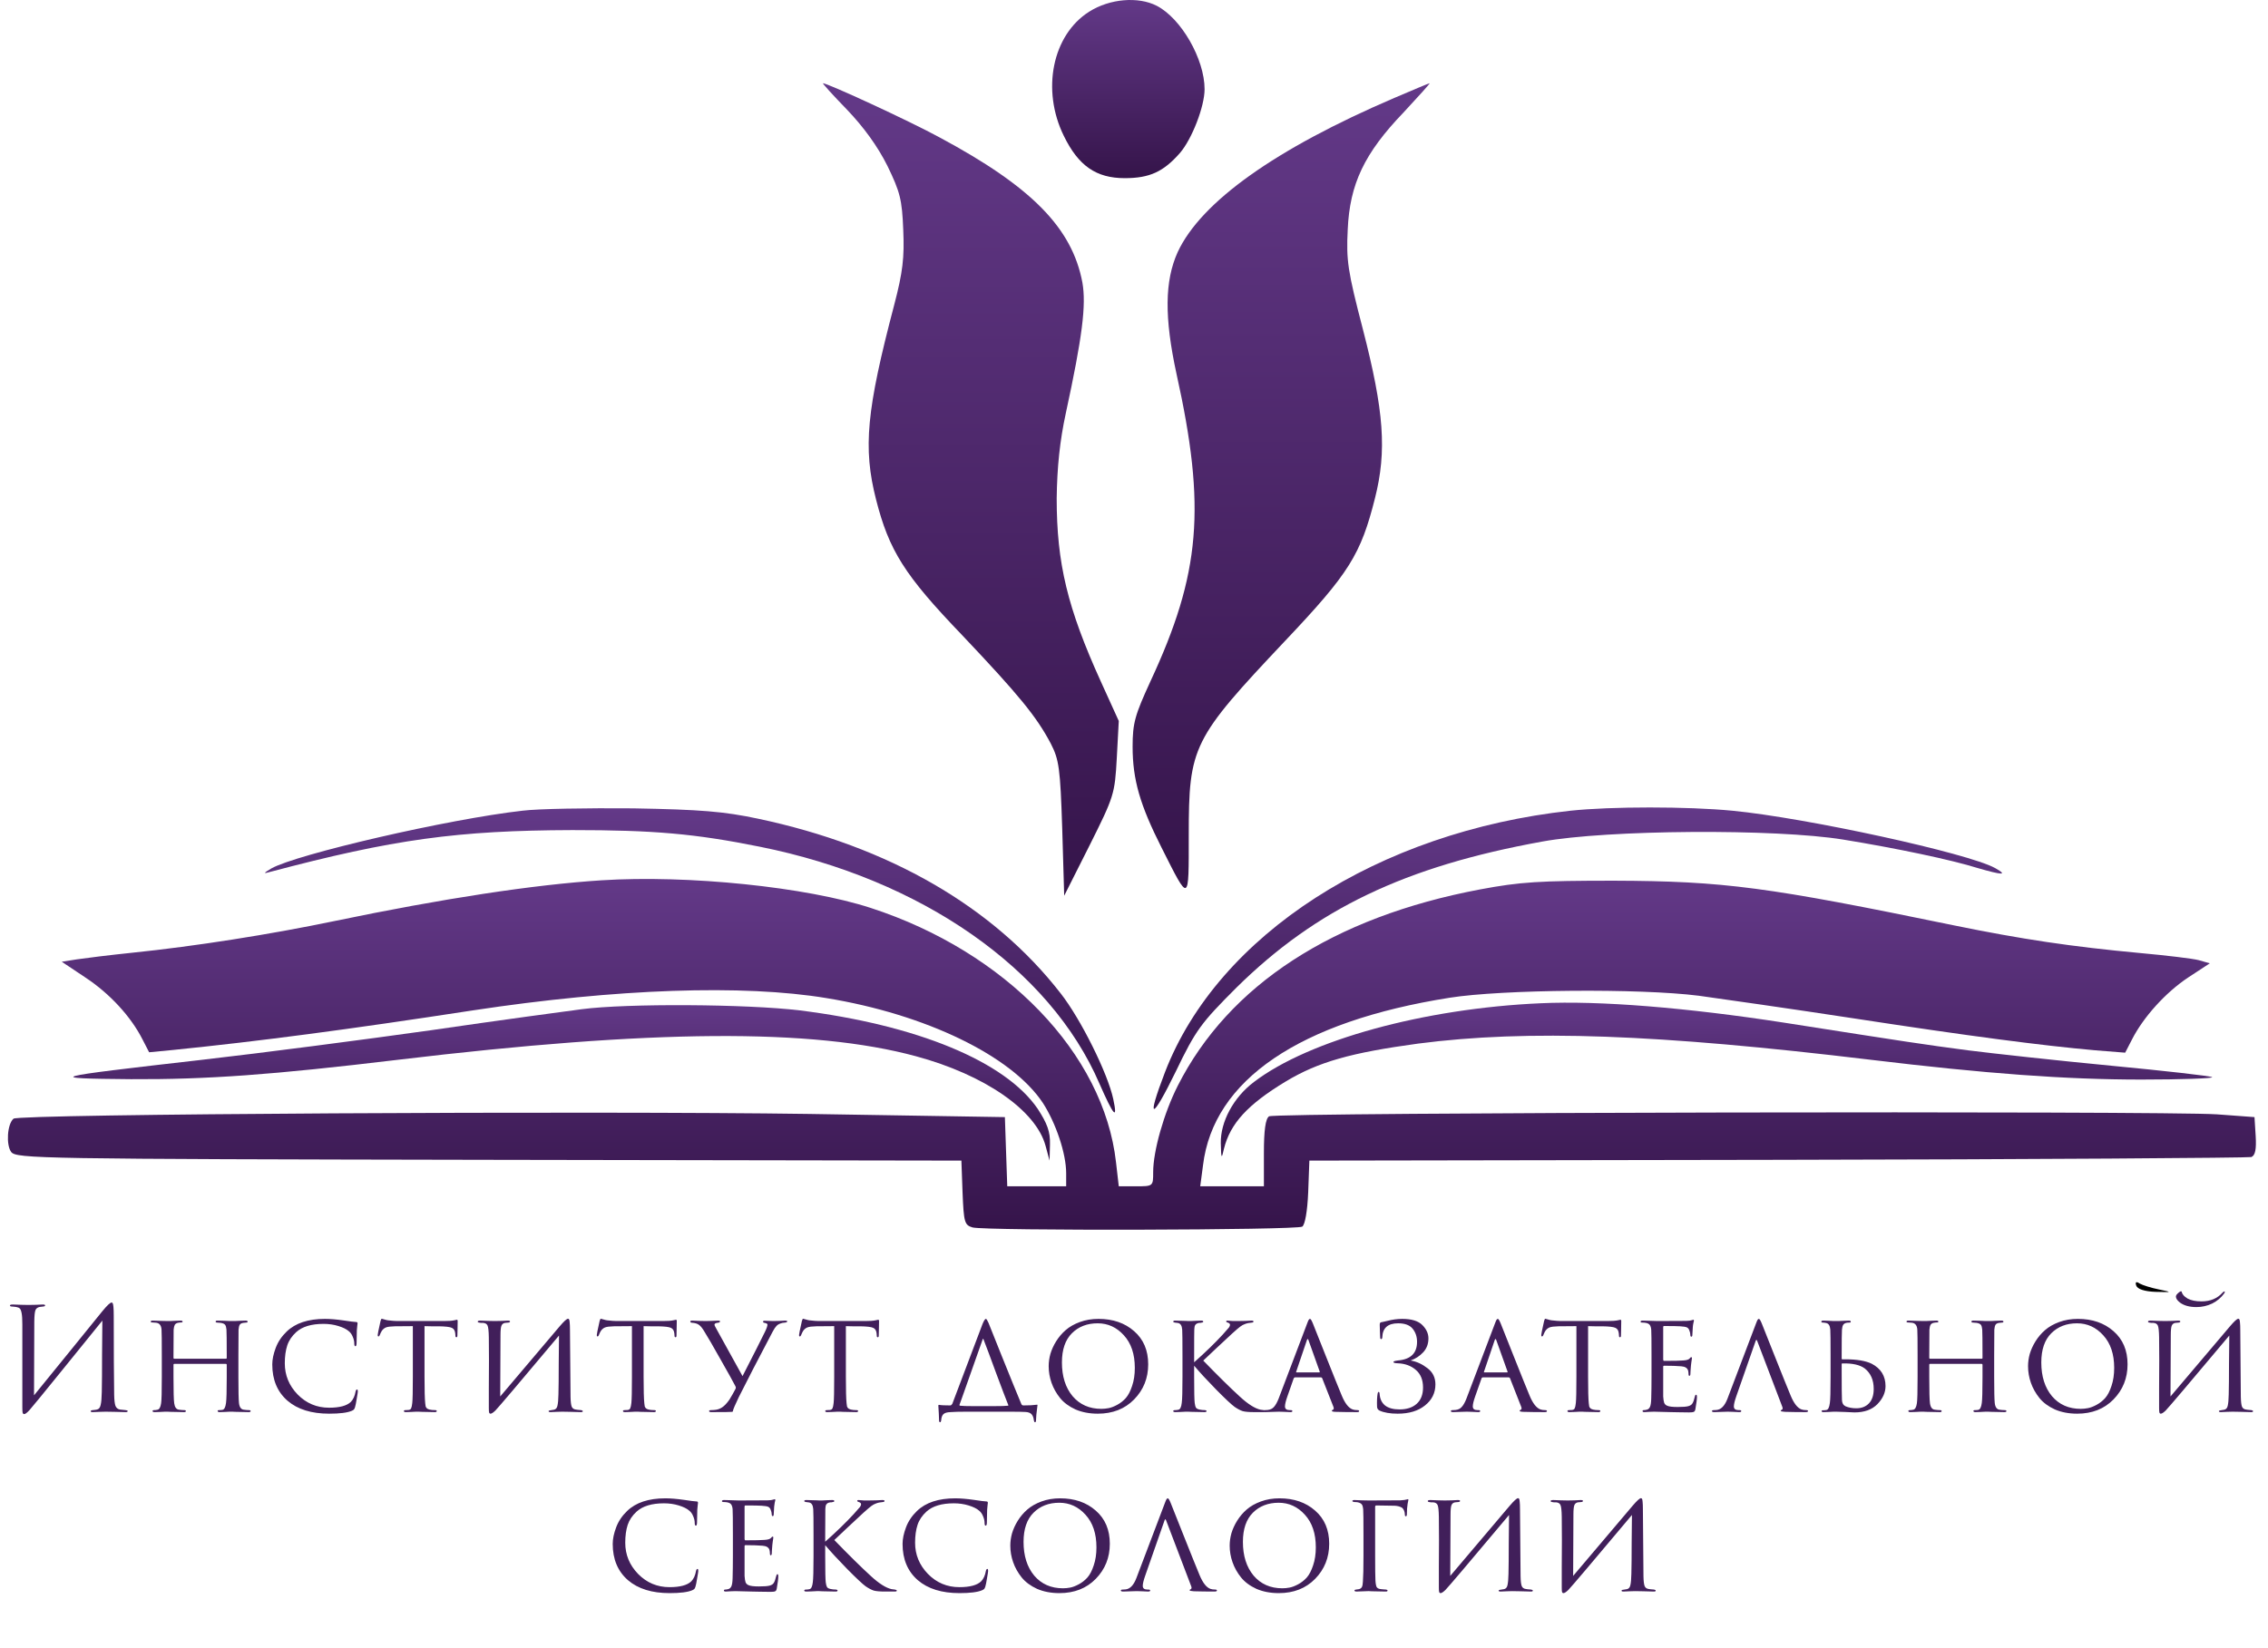 <?xml version="1.0" encoding="UTF-8"?> <svg xmlns="http://www.w3.org/2000/svg" width="139" height="101" viewBox="0 0 139 101" fill="none"><path d="M66.749 0.718C64.495 2.147 63.816 5.516 65.198 8.328C66.095 10.17 67.185 10.921 68.93 10.921C70.457 10.921 71.305 10.533 72.323 9.37C73.05 8.522 73.826 6.534 73.826 5.468C73.826 3.626 72.396 1.13 70.893 0.354C69.754 -0.228 68.009 -0.082 66.749 0.718Z" fill="url(#paint0_linear_505_674)"></path><path d="M51.917 6.728C52.934 7.795 53.783 8.958 54.389 10.17C55.164 11.769 55.285 12.23 55.358 14.096C55.431 15.792 55.334 16.665 54.801 18.701C53.104 25.148 52.886 27.45 53.686 30.601C54.486 33.751 55.431 35.254 58.969 38.938C62.459 42.622 63.526 43.93 64.398 45.578C64.907 46.572 64.98 47.081 65.101 50.789L65.222 54.909L66.773 51.831C68.276 48.826 68.324 48.681 68.445 46.475L68.567 44.197L67.476 41.797C65.416 37.265 64.762 34.527 64.762 30.552C64.786 28.637 64.956 27.014 65.319 25.341C66.337 20.64 66.579 18.701 66.337 17.319C65.707 13.975 63.235 11.454 57.588 8.425C55.77 7.431 50.729 5.104 50.438 5.104C50.39 5.104 51.044 5.831 51.917 6.728Z" fill="url(#paint1_linear_505_674)"></path><path d="M85.459 6.001C78.164 9.127 73.608 12.375 72.178 15.453C71.378 17.222 71.354 19.452 72.105 22.918C73.923 31.11 73.584 35.157 70.505 41.773C69.56 43.833 69.415 44.318 69.415 45.772C69.415 47.808 69.875 49.359 71.184 51.952C72.905 55.37 72.856 55.394 72.856 51.201C72.856 45.748 73.075 45.312 78.77 39.277C82.696 35.133 83.399 33.993 84.272 30.528C84.999 27.644 84.829 25.22 83.52 20.155C82.599 16.616 82.502 15.962 82.599 14.072C82.72 11.284 83.617 9.394 86.016 6.898C86.938 5.904 87.665 5.104 87.616 5.104C87.568 5.104 86.598 5.516 85.459 6.001Z" fill="url(#paint2_linear_505_674)"></path><path d="M32.019 49.698C27.487 50.207 18.18 52.364 16.629 53.237C16.144 53.528 16.12 53.576 16.532 53.455C24.118 51.443 28.044 50.91 35.073 50.886C40.065 50.886 42.586 51.104 46.56 51.904C56.473 53.891 64.35 59.393 67.379 66.421C68.252 68.408 68.518 68.724 68.227 67.366C67.888 65.791 66.24 62.471 65.004 60.895C60.884 55.588 54.486 51.88 46.439 50.183C44.379 49.747 42.949 49.626 38.805 49.553C36.018 49.529 32.964 49.577 32.019 49.698Z" fill="url(#paint3_linear_505_674)"></path><path d="M96.244 49.699C84.466 50.983 74.65 57.309 71.402 65.719C70.239 68.748 70.578 68.724 72.057 65.694C73.293 63.125 73.608 62.713 75.789 60.532C80.66 55.733 86.089 53.116 94.523 51.589C98.498 50.862 108.798 50.789 112.967 51.468C116.239 52.001 119.583 52.704 121.207 53.213C122.71 53.649 123.098 53.673 122.274 53.213C120.601 52.292 110.689 50.135 106.181 49.699C103.418 49.432 98.74 49.432 96.244 49.699Z" fill="url(#paint4_linear_505_674)"></path><path d="M36.866 53.964C32.722 54.23 27.148 55.079 20.507 56.46C16.556 57.284 11.927 58.011 8.147 58.399C6.741 58.544 5.19 58.738 4.705 58.811L3.784 58.956L5.238 59.926C6.741 60.919 8.025 62.325 8.728 63.707L9.14 64.506L10.643 64.361C15.878 63.828 21.258 63.125 28.989 61.937C37.787 60.604 45.542 60.338 50.656 61.186C56.739 62.18 61.999 64.725 63.913 67.609C64.713 68.845 65.343 70.711 65.343 71.923V72.722H63.526H61.732L61.659 70.59L61.587 68.481L49.59 68.287C36.527 68.093 1.094 68.287 0.827 68.578C0.439 68.917 0.367 70.178 0.682 70.614C0.997 71.026 2.33 71.05 29.959 71.099L58.921 71.147L58.993 73.11C59.066 74.928 59.115 75.097 59.599 75.243C60.399 75.461 79.473 75.413 79.812 75.194C79.982 75.073 80.127 74.249 80.176 73.086L80.248 71.147L108.944 71.099C124.746 71.074 137.809 70.977 137.978 70.929C138.221 70.832 138.293 70.444 138.245 69.644L138.172 68.481L135.87 68.311C132.646 68.093 78.14 68.19 77.776 68.433C77.558 68.578 77.461 69.305 77.461 70.687V72.722H75.522H73.559L73.729 71.438C74.359 66.203 79.642 62.616 88.852 61.162C92.076 60.653 100.485 60.58 104.121 61.041C105.526 61.235 109.768 61.84 113.573 62.422C120.674 63.513 125.133 64.094 128.405 64.385L130.247 64.531L130.659 63.731C131.362 62.349 132.719 60.847 134.101 59.926L135.434 59.053L134.755 58.859C134.391 58.763 132.768 58.569 131.168 58.423C126.975 58.035 123.897 57.575 119.753 56.727C108.338 54.376 105.696 54.012 98.91 53.988C94.354 53.988 93.166 54.061 90.718 54.521C81.703 56.218 75.304 60.386 72.178 66.567C71.33 68.239 70.675 70.565 70.675 71.85C70.675 72.722 70.675 72.722 69.609 72.722H68.567L68.397 71.244C67.646 64.579 61.635 58.35 53.371 55.66C49.444 54.376 42.174 53.624 36.866 53.964Z" fill="url(#paint5_linear_505_674)"></path><path d="M94.426 61.501C87.277 61.816 80.224 63.755 76.855 66.324C75.595 67.27 74.795 68.772 74.82 70.081C74.844 71.05 74.868 71.075 75.013 70.42C75.401 68.869 76.468 67.706 78.794 66.3C80.806 65.088 82.817 64.531 86.913 63.974C93.627 63.101 101.576 63.392 114.663 64.967C121.692 65.815 126.612 66.179 131.241 66.179C133.689 66.179 135.652 66.106 135.579 66.034C135.482 65.961 132.719 65.646 129.399 65.331C126.103 65.016 122.128 64.579 120.601 64.385C117.862 64.022 117.063 63.901 109.331 62.689C103.369 61.768 98.037 61.332 94.426 61.501Z" fill="url(#paint6_linear_505_674)"></path><path d="M35.654 61.865C34.733 61.986 30.589 62.544 26.445 63.15C22.325 63.731 15.999 64.555 12.388 64.967C2.863 66.058 2.669 66.106 8.025 66.155C12.679 66.179 16.702 65.888 24.385 64.967C39.968 63.101 49.784 63.028 56.134 64.749C60.351 65.888 63.501 68.07 64.083 70.251L64.325 71.147L64.35 70.154C64.374 69.378 64.18 68.869 63.598 67.973C61.611 65.064 56.206 62.834 49.008 61.938C45.809 61.55 38.441 61.502 35.654 61.865Z" fill="url(#paint7_linear_505_674)"></path><path d="M130.922 78.806C130.995 79.024 131.431 79.169 132.11 79.194C133.128 79.218 133.152 79.218 132.328 79.048C131.843 78.951 131.31 78.782 131.141 78.685C130.922 78.539 130.85 78.588 130.922 78.806Z" fill="black"></path><path d="M2.102 81.007L2.085 85.536C2.492 85.041 3.24 84.122 4.327 82.779C5.421 81.429 6.069 80.629 6.273 80.379C6.564 80.024 6.753 79.847 6.84 79.847C6.875 79.847 6.898 79.865 6.91 79.899C6.927 79.928 6.942 80.004 6.953 80.126C6.965 80.248 6.971 80.432 6.971 80.676C6.971 82.799 6.98 84.404 6.997 85.492C7.003 85.818 7.029 86.048 7.076 86.181C7.128 86.309 7.221 86.385 7.355 86.408C7.419 86.42 7.532 86.431 7.695 86.443C7.782 86.449 7.826 86.469 7.826 86.504C7.826 86.545 7.782 86.565 7.695 86.565C7.573 86.565 7.346 86.559 7.015 86.548C6.683 86.542 6.503 86.539 6.474 86.539C6.421 86.539 6.305 86.542 6.125 86.548C5.95 86.559 5.805 86.565 5.688 86.565C5.601 86.565 5.557 86.548 5.557 86.513C5.557 86.472 5.601 86.449 5.688 86.443C5.816 86.431 5.901 86.42 5.941 86.408C6.058 86.385 6.133 86.292 6.168 86.129C6.209 85.966 6.232 85.701 6.238 85.335C6.25 84.806 6.255 84.044 6.255 83.049C6.261 82.049 6.267 81.351 6.273 80.955C5.831 81.508 5.014 82.517 3.821 83.983C2.635 85.448 1.963 86.269 1.806 86.443C1.655 86.606 1.547 86.687 1.483 86.687C1.436 86.687 1.404 86.658 1.387 86.6C1.375 86.548 1.369 86.437 1.369 86.269V81.191C1.369 80.877 1.355 80.647 1.326 80.501C1.297 80.35 1.259 80.254 1.212 80.213C1.166 80.167 1.09 80.135 0.986 80.118C0.945 80.112 0.893 80.106 0.829 80.1C0.765 80.094 0.724 80.091 0.706 80.091C0.642 80.085 0.61 80.065 0.61 80.03C0.61 79.99 0.669 79.969 0.785 79.969C0.884 79.969 1.058 79.975 1.308 79.987C1.564 79.993 1.71 79.995 1.745 79.995C1.844 79.995 1.995 79.993 2.198 79.987C2.402 79.975 2.542 79.969 2.617 79.969C2.716 79.969 2.765 79.987 2.765 80.022C2.765 80.062 2.728 80.085 2.652 80.091C2.536 80.103 2.46 80.112 2.425 80.118C2.297 80.147 2.213 80.213 2.172 80.318C2.131 80.417 2.108 80.647 2.102 81.007ZM10.685 83.293H13.844C13.879 83.293 13.896 83.279 13.896 83.25V83.093C13.896 82.191 13.89 81.662 13.879 81.505C13.867 81.371 13.841 81.275 13.8 81.217C13.759 81.159 13.672 81.118 13.538 81.095C13.457 81.083 13.384 81.077 13.32 81.077C13.25 81.077 13.215 81.057 13.215 81.016C13.215 80.975 13.256 80.955 13.338 80.955C13.448 80.955 13.576 80.958 13.722 80.964C13.867 80.97 13.989 80.975 14.088 80.981C14.193 80.981 14.248 80.981 14.254 80.981C14.259 80.981 14.309 80.981 14.402 80.981C14.501 80.975 14.611 80.97 14.734 80.964C14.861 80.958 14.963 80.955 15.039 80.955C15.132 80.955 15.178 80.975 15.178 81.016C15.178 81.057 15.146 81.077 15.083 81.077C15.036 81.077 14.978 81.083 14.908 81.095C14.797 81.112 14.725 81.153 14.69 81.217C14.655 81.275 14.632 81.374 14.62 81.513C14.614 81.671 14.611 82.2 14.611 83.101V84.41C14.611 85.265 14.623 85.797 14.646 86.007C14.675 86.263 14.774 86.4 14.943 86.417C15.053 86.434 15.155 86.443 15.248 86.443C15.324 86.443 15.362 86.463 15.362 86.504C15.362 86.545 15.318 86.565 15.231 86.565C15.103 86.565 14.96 86.562 14.803 86.556C14.646 86.556 14.515 86.554 14.411 86.548C14.306 86.542 14.251 86.539 14.245 86.539C14.239 86.539 14.187 86.539 14.088 86.539C13.989 86.545 13.879 86.551 13.756 86.556C13.634 86.562 13.538 86.565 13.468 86.565C13.381 86.565 13.338 86.542 13.338 86.495C13.338 86.46 13.37 86.443 13.434 86.443C13.521 86.443 13.588 86.437 13.634 86.426C13.745 86.408 13.817 86.269 13.852 86.007C13.881 85.797 13.896 85.274 13.896 84.436V83.66C13.896 83.625 13.879 83.608 13.844 83.608H10.677C10.647 83.608 10.633 83.625 10.633 83.66V84.436C10.633 85.286 10.647 85.815 10.677 86.024C10.711 86.269 10.81 86.4 10.973 86.417C11.089 86.434 11.194 86.443 11.287 86.443C11.357 86.443 11.392 86.463 11.392 86.504C11.392 86.545 11.354 86.565 11.278 86.565C11.145 86.565 10.999 86.562 10.842 86.556C10.685 86.556 10.551 86.554 10.441 86.548C10.336 86.542 10.281 86.539 10.275 86.539C10.269 86.539 10.217 86.539 10.118 86.539C10.019 86.545 9.906 86.551 9.778 86.556C9.65 86.562 9.554 86.565 9.49 86.565C9.397 86.565 9.35 86.545 9.35 86.504C9.35 86.463 9.382 86.443 9.446 86.443C9.516 86.443 9.586 86.434 9.656 86.417C9.766 86.394 9.839 86.263 9.874 86.024C9.903 85.85 9.917 85.312 9.917 84.41V83.119C9.917 82.2 9.912 81.662 9.9 81.505C9.882 81.249 9.772 81.109 9.568 81.086C9.464 81.074 9.385 81.069 9.333 81.069C9.269 81.069 9.237 81.051 9.237 81.016C9.237 80.975 9.28 80.955 9.368 80.955C9.513 80.955 9.696 80.961 9.917 80.973C10.138 80.978 10.258 80.981 10.275 80.981C10.281 80.981 10.333 80.981 10.432 80.981C10.531 80.975 10.642 80.97 10.764 80.964C10.892 80.958 10.991 80.955 11.06 80.955C11.148 80.955 11.191 80.975 11.191 81.016C11.191 81.051 11.162 81.069 11.104 81.069C11.052 81.069 10.993 81.074 10.93 81.086C10.825 81.103 10.752 81.147 10.711 81.217C10.677 81.281 10.653 81.38 10.642 81.513C10.636 81.671 10.633 82.197 10.633 83.093V83.25C10.633 83.279 10.65 83.293 10.685 83.293ZM20.177 86.661C19.09 86.661 18.238 86.397 17.621 85.867C16.999 85.326 16.687 84.585 16.687 83.642C16.687 83.34 16.757 83.003 16.897 82.63C17.036 82.258 17.26 81.924 17.569 81.627C18.104 81.109 18.886 80.85 19.916 80.85C20.235 80.85 20.619 80.882 21.067 80.946C21.44 81.004 21.695 81.037 21.835 81.042C21.887 81.042 21.914 81.071 21.914 81.13C21.914 81.147 21.908 81.197 21.896 81.278C21.884 81.359 21.876 81.452 21.87 81.557C21.87 81.633 21.867 81.778 21.861 81.993C21.861 82.203 21.858 82.325 21.853 82.36C21.847 82.47 21.823 82.526 21.783 82.526C21.736 82.526 21.713 82.47 21.713 82.36C21.713 82.226 21.681 82.086 21.617 81.941C21.559 81.796 21.477 81.682 21.373 81.601C21.233 81.479 21.021 81.374 20.736 81.287C20.451 81.199 20.148 81.156 19.828 81.156C19.084 81.156 18.525 81.325 18.153 81.662C17.886 81.906 17.702 82.18 17.604 82.482C17.505 82.784 17.455 83.148 17.455 83.573C17.455 84.305 17.717 84.942 18.24 85.483C18.77 86.024 19.413 86.295 20.169 86.295C20.814 86.295 21.259 86.175 21.504 85.937C21.649 85.786 21.745 85.576 21.791 85.309C21.809 85.222 21.841 85.178 21.887 85.178C21.916 85.178 21.931 85.219 21.931 85.3C21.931 85.341 21.908 85.492 21.861 85.754C21.821 86.01 21.786 86.181 21.757 86.269C21.733 86.338 21.71 86.385 21.687 86.408C21.663 86.431 21.62 86.458 21.556 86.487C21.282 86.603 20.823 86.661 20.177 86.661ZM26.018 81.295V84.41C26.018 85.219 26.032 85.757 26.061 86.024C26.073 86.112 26.082 86.175 26.087 86.216C26.099 86.251 26.122 86.289 26.157 86.33C26.198 86.365 26.253 86.391 26.323 86.408C26.416 86.431 26.529 86.443 26.663 86.443C26.733 86.443 26.768 86.46 26.768 86.495C26.768 86.542 26.73 86.565 26.654 86.565C26.521 86.565 26.375 86.562 26.218 86.556C26.061 86.556 25.93 86.554 25.826 86.548L25.66 86.539C25.654 86.539 25.602 86.539 25.503 86.539C25.404 86.545 25.291 86.551 25.163 86.556C25.04 86.562 24.947 86.565 24.883 86.565C24.796 86.565 24.753 86.545 24.753 86.504C24.753 86.463 24.785 86.443 24.849 86.443C24.93 86.443 24.994 86.44 25.04 86.434C25.122 86.423 25.174 86.388 25.198 86.33C25.227 86.272 25.25 86.164 25.267 86.007C25.291 85.797 25.302 85.265 25.302 84.41V81.295C24.802 81.295 24.436 81.298 24.203 81.304C23.941 81.31 23.758 81.333 23.653 81.374C23.554 81.415 23.47 81.484 23.4 81.583C23.359 81.647 23.316 81.737 23.269 81.854C23.252 81.9 23.226 81.924 23.191 81.924C23.162 81.924 23.147 81.897 23.147 81.845C23.141 81.816 23.2 81.528 23.322 80.981C23.345 80.888 23.371 80.842 23.4 80.842C23.418 80.842 23.47 80.856 23.557 80.885C23.65 80.914 23.726 80.932 23.784 80.938C24.04 80.967 24.226 80.981 24.342 80.981H27.204C27.489 80.981 27.699 80.967 27.832 80.938C27.931 80.914 27.986 80.903 27.998 80.903C28.033 80.903 28.05 80.929 28.05 80.981C28.05 81.08 28.048 81.252 28.042 81.496C28.036 81.74 28.033 81.865 28.033 81.871C28.033 81.941 28.013 81.976 27.972 81.976C27.931 81.976 27.911 81.941 27.911 81.871C27.911 81.848 27.908 81.807 27.902 81.749C27.885 81.569 27.815 81.452 27.693 81.4C27.576 81.342 27.303 81.31 26.873 81.304C26.756 81.304 26.602 81.304 26.41 81.304C26.224 81.298 26.093 81.295 26.018 81.295ZM30.674 81.845L30.657 85.606C32.92 82.93 34.133 81.499 34.295 81.313C34.563 80.999 34.734 80.842 34.81 80.842C34.845 80.842 34.868 80.856 34.88 80.885C34.897 80.914 34.909 80.978 34.915 81.077C34.926 81.176 34.932 81.325 34.932 81.522C34.944 83.279 34.956 84.646 34.967 85.623C34.973 85.92 34.996 86.12 35.037 86.225C35.078 86.33 35.162 86.391 35.29 86.408C35.337 86.42 35.444 86.431 35.613 86.443C35.683 86.455 35.718 86.478 35.718 86.513C35.718 86.548 35.677 86.565 35.595 86.565C35.491 86.565 35.281 86.559 34.967 86.548C34.659 86.542 34.49 86.539 34.461 86.539C34.403 86.539 34.292 86.542 34.13 86.548C33.972 86.559 33.844 86.565 33.746 86.565C33.664 86.565 33.623 86.548 33.623 86.513C33.623 86.478 33.664 86.458 33.746 86.452C33.862 86.434 33.932 86.423 33.955 86.417C34.066 86.394 34.135 86.312 34.164 86.173C34.199 86.027 34.22 85.797 34.225 85.483C34.237 85.047 34.243 84.419 34.243 83.599C34.249 82.773 34.255 82.197 34.26 81.871C31.864 84.727 30.564 86.26 30.36 86.469C30.227 86.597 30.128 86.661 30.064 86.661C30.023 86.661 29.994 86.638 29.977 86.591C29.965 86.551 29.959 86.46 29.959 86.321C29.959 86.071 29.959 85.652 29.959 85.064C29.965 84.471 29.968 83.916 29.968 83.398C29.968 82.88 29.965 82.409 29.959 81.985C29.953 81.601 29.927 81.359 29.881 81.26C29.84 81.162 29.75 81.106 29.61 81.095C29.581 81.095 29.537 81.095 29.479 81.095C29.421 81.089 29.38 81.083 29.357 81.077C29.305 81.071 29.279 81.051 29.279 81.016C29.279 80.975 29.334 80.955 29.444 80.955C29.532 80.955 29.692 80.961 29.924 80.973C30.163 80.978 30.296 80.981 30.326 80.981C30.424 80.981 30.564 80.978 30.744 80.973C30.925 80.961 31.05 80.955 31.119 80.955C31.212 80.955 31.259 80.973 31.259 81.007C31.259 81.048 31.224 81.071 31.154 81.077C31.131 81.077 31.099 81.08 31.058 81.086C31.018 81.086 30.983 81.089 30.954 81.095C30.849 81.112 30.776 81.167 30.736 81.26C30.695 81.353 30.674 81.548 30.674 81.845ZM39.445 81.295V84.41C39.445 85.219 39.46 85.757 39.489 86.024C39.5 86.112 39.509 86.175 39.515 86.216C39.527 86.251 39.55 86.289 39.585 86.33C39.626 86.365 39.681 86.391 39.751 86.408C39.844 86.431 39.957 86.443 40.091 86.443C40.161 86.443 40.196 86.46 40.196 86.495C40.196 86.542 40.158 86.565 40.082 86.565C39.948 86.565 39.803 86.562 39.646 86.556C39.489 86.556 39.358 86.554 39.253 86.548L39.087 86.539C39.082 86.539 39.029 86.539 38.93 86.539C38.831 86.545 38.718 86.551 38.59 86.556C38.468 86.562 38.375 86.565 38.311 86.565C38.224 86.565 38.18 86.545 38.18 86.504C38.18 86.463 38.212 86.443 38.276 86.443C38.357 86.443 38.421 86.44 38.468 86.434C38.549 86.423 38.602 86.388 38.625 86.33C38.654 86.272 38.677 86.164 38.695 86.007C38.718 85.797 38.73 85.265 38.73 84.41V81.295C38.23 81.295 37.863 81.298 37.63 81.304C37.369 81.31 37.185 81.333 37.081 81.374C36.982 81.415 36.898 81.484 36.828 81.583C36.787 81.647 36.743 81.737 36.697 81.854C36.679 81.9 36.653 81.924 36.618 81.924C36.589 81.924 36.575 81.897 36.575 81.845C36.569 81.816 36.627 81.528 36.749 80.981C36.772 80.888 36.799 80.842 36.828 80.842C36.845 80.842 36.898 80.856 36.985 80.885C37.078 80.914 37.153 80.932 37.212 80.938C37.468 80.967 37.654 80.981 37.77 80.981H40.632C40.917 80.981 41.126 80.967 41.26 80.938C41.359 80.914 41.414 80.903 41.426 80.903C41.461 80.903 41.478 80.929 41.478 80.981C41.478 81.08 41.475 81.252 41.469 81.496C41.464 81.74 41.461 81.865 41.461 81.871C41.461 81.941 41.44 81.976 41.4 81.976C41.359 81.976 41.339 81.941 41.339 81.871C41.339 81.848 41.336 81.807 41.33 81.749C41.312 81.569 41.242 81.452 41.12 81.4C41.004 81.342 40.731 81.31 40.3 81.304C40.184 81.304 40.03 81.304 39.838 81.304C39.652 81.298 39.521 81.295 39.445 81.295ZM43.597 86.565C43.505 86.565 43.458 86.545 43.458 86.504C43.458 86.463 43.499 86.443 43.58 86.443C43.621 86.443 43.682 86.44 43.763 86.434C43.949 86.423 44.112 86.37 44.252 86.277C44.397 86.184 44.549 86.024 44.706 85.797C44.845 85.571 44.967 85.355 45.072 85.152C45.107 85.094 45.104 85.03 45.063 84.96C44.929 84.698 44.624 84.148 44.147 83.311C43.676 82.473 43.359 81.927 43.196 81.671C43.062 81.438 42.943 81.287 42.839 81.217C42.74 81.141 42.594 81.098 42.402 81.086C42.338 81.08 42.306 81.054 42.306 81.007C42.306 80.973 42.347 80.955 42.428 80.955C42.51 80.955 42.649 80.961 42.847 80.973C43.051 80.978 43.188 80.981 43.257 80.981C43.275 80.981 43.379 80.978 43.571 80.973C43.763 80.961 43.912 80.955 44.016 80.955C44.092 80.955 44.13 80.97 44.13 80.999C44.13 81.045 44.089 81.074 44.008 81.086C43.862 81.098 43.789 81.138 43.789 81.208C43.789 81.243 43.833 81.336 43.92 81.487C43.955 81.546 44.214 82.014 44.697 82.892C45.18 83.764 45.45 84.253 45.508 84.358C46.189 83.032 46.645 82.13 46.878 81.653C46.983 81.438 47.035 81.287 47.035 81.199C47.035 81.153 46.98 81.118 46.869 81.095C46.8 81.089 46.765 81.063 46.765 81.016C46.765 80.981 46.8 80.964 46.869 80.964C46.91 80.964 46.992 80.967 47.114 80.973C47.236 80.978 47.332 80.981 47.402 80.981C47.471 80.981 47.596 80.978 47.777 80.973C47.963 80.961 48.076 80.955 48.117 80.955C48.204 80.955 48.248 80.97 48.248 80.999C48.248 81.039 48.204 81.066 48.117 81.077C48.001 81.083 47.908 81.1 47.838 81.13C47.733 81.165 47.649 81.217 47.585 81.287C47.521 81.351 47.445 81.464 47.358 81.627C46.48 83.29 45.785 84.634 45.273 85.658C45.057 86.112 44.941 86.382 44.924 86.469C44.924 86.516 44.906 86.542 44.871 86.548C44.819 86.559 44.394 86.565 43.597 86.565ZM51.842 81.295V84.41C51.842 85.219 51.856 85.757 51.885 86.024C51.897 86.112 51.906 86.175 51.911 86.216C51.923 86.251 51.946 86.289 51.981 86.33C52.022 86.365 52.077 86.391 52.147 86.408C52.24 86.431 52.354 86.443 52.487 86.443C52.557 86.443 52.592 86.46 52.592 86.495C52.592 86.542 52.554 86.565 52.479 86.565C52.345 86.565 52.199 86.562 52.042 86.556C51.885 86.556 51.755 86.554 51.65 86.548L51.484 86.539C51.478 86.539 51.426 86.539 51.327 86.539C51.228 86.545 51.115 86.551 50.987 86.556C50.864 86.562 50.772 86.565 50.708 86.565C50.62 86.565 50.577 86.545 50.577 86.504C50.577 86.463 50.609 86.443 50.673 86.443C50.754 86.443 50.818 86.44 50.864 86.434C50.946 86.423 50.998 86.388 51.022 86.33C51.051 86.272 51.074 86.164 51.091 86.007C51.115 85.797 51.126 85.265 51.126 84.41V81.295C50.626 81.295 50.26 81.298 50.027 81.304C49.765 81.31 49.582 81.333 49.477 81.374C49.378 81.415 49.294 81.484 49.224 81.583C49.184 81.647 49.14 81.737 49.093 81.854C49.076 81.9 49.05 81.924 49.015 81.924C48.986 81.924 48.971 81.897 48.971 81.845C48.965 81.816 49.024 81.528 49.146 80.981C49.169 80.888 49.195 80.842 49.224 80.842C49.242 80.842 49.294 80.856 49.381 80.885C49.474 80.914 49.55 80.932 49.608 80.938C49.864 80.967 50.05 80.981 50.166 80.981H53.028C53.313 80.981 53.523 80.967 53.657 80.938C53.755 80.914 53.811 80.903 53.822 80.903C53.857 80.903 53.875 80.929 53.875 80.981C53.875 81.08 53.872 81.252 53.866 81.496C53.86 81.74 53.857 81.865 53.857 81.871C53.857 81.941 53.837 81.976 53.796 81.976C53.755 81.976 53.735 81.941 53.735 81.871C53.735 81.848 53.732 81.807 53.726 81.749C53.709 81.569 53.639 81.452 53.517 81.4C53.401 81.342 53.127 81.31 52.697 81.304C52.58 81.304 52.426 81.304 52.234 81.304C52.048 81.298 51.917 81.295 51.842 81.295ZM59.664 86.199H60.876C61.33 86.199 61.627 86.19 61.766 86.173C61.807 86.161 61.813 86.138 61.784 86.103C61.644 85.754 61.403 85.12 61.06 84.201C60.722 83.276 60.461 82.575 60.274 82.098C60.257 82.063 60.242 82.06 60.231 82.089L58.948 85.719C58.849 85.981 58.8 86.117 58.8 86.129C58.8 86.146 58.814 86.161 58.843 86.173C58.983 86.19 59.256 86.199 59.664 86.199ZM61.845 86.539H59.236C58.782 86.539 58.454 86.548 58.25 86.565C58.047 86.571 57.904 86.612 57.823 86.687C57.741 86.763 57.695 86.888 57.683 87.063C57.671 87.144 57.648 87.185 57.613 87.185C57.572 87.185 57.552 87.138 57.552 87.045C57.546 86.795 57.532 86.51 57.509 86.19C57.503 86.144 57.517 86.12 57.552 86.12C57.674 86.144 57.904 86.155 58.241 86.155C58.282 86.155 58.323 86.123 58.364 86.059L60.213 81.173C60.3 80.958 60.37 80.85 60.423 80.85C60.458 80.85 60.51 80.929 60.58 81.086C60.586 81.103 60.859 81.787 61.4 83.136C61.941 84.48 62.339 85.457 62.595 86.068C62.618 86.126 62.662 86.155 62.726 86.155C63.081 86.155 63.351 86.141 63.538 86.112C63.561 86.106 63.575 86.109 63.581 86.12C63.587 86.126 63.587 86.144 63.581 86.173C63.523 86.609 63.494 86.908 63.494 87.071C63.494 87.147 63.474 87.185 63.433 87.185C63.398 87.185 63.375 87.147 63.363 87.071C63.346 86.903 63.296 86.775 63.215 86.687C63.133 86.606 63.008 86.562 62.84 86.556C62.688 86.545 62.357 86.539 61.845 86.539ZM67.281 86.661C66.77 86.661 66.313 86.574 65.912 86.4C65.516 86.219 65.202 85.987 64.969 85.701C64.737 85.411 64.562 85.099 64.446 84.768C64.329 84.436 64.271 84.096 64.271 83.747C64.271 83.503 64.306 83.253 64.376 82.997C64.452 82.741 64.568 82.485 64.725 82.229C64.888 81.967 65.083 81.737 65.31 81.54C65.542 81.336 65.833 81.17 66.182 81.042C66.531 80.914 66.912 80.85 67.325 80.85C68.209 80.85 68.936 81.1 69.506 81.601C70.082 82.101 70.37 82.779 70.37 83.634C70.37 84.483 70.082 85.201 69.506 85.789C68.936 86.37 68.195 86.661 67.281 86.661ZM67.5 86.365C67.645 86.365 67.793 86.35 67.945 86.321C68.096 86.292 68.27 86.225 68.468 86.12C68.672 86.01 68.849 85.87 69 85.701C69.151 85.527 69.279 85.28 69.384 84.96C69.495 84.64 69.55 84.271 69.55 83.852C69.55 83.008 69.326 82.342 68.878 81.854C68.436 81.365 67.901 81.121 67.273 81.121C66.627 81.121 66.101 81.325 65.694 81.732C65.286 82.139 65.083 82.735 65.083 83.52C65.083 84.375 65.301 85.064 65.737 85.588C66.179 86.106 66.767 86.365 67.5 86.365ZM73.186 83.101V83.511C73.885 82.889 74.466 82.325 74.931 81.819C75.141 81.586 75.269 81.441 75.315 81.383C75.362 81.319 75.385 81.263 75.385 81.217C75.385 81.153 75.339 81.106 75.246 81.077C75.182 81.06 75.15 81.037 75.15 81.007C75.15 80.973 75.179 80.955 75.237 80.955C75.249 80.955 75.283 80.958 75.342 80.964C75.406 80.97 75.481 80.975 75.568 80.981C75.662 80.981 75.749 80.981 75.83 80.981C75.929 80.981 76.089 80.978 76.31 80.973C76.537 80.961 76.662 80.955 76.685 80.955C76.778 80.955 76.825 80.973 76.825 81.007C76.825 81.048 76.793 81.071 76.729 81.077C76.56 81.089 76.418 81.118 76.301 81.165C76.202 81.199 76.106 81.252 76.013 81.322C75.926 81.385 75.763 81.525 75.525 81.74C75.286 81.956 74.955 82.264 74.53 82.665C74.106 83.067 73.844 83.314 73.745 83.407C74.652 84.343 75.403 85.082 75.996 85.623C76.49 86.077 76.909 86.341 77.252 86.417C77.281 86.423 77.348 86.431 77.453 86.443C77.534 86.455 77.575 86.478 77.575 86.513C77.575 86.548 77.529 86.565 77.436 86.565H76.868C76.543 86.565 76.307 86.545 76.162 86.504C76.016 86.458 75.85 86.37 75.664 86.242C75.472 86.103 75.097 85.751 74.539 85.187C73.986 84.623 73.535 84.134 73.186 83.721V84.41C73.186 85.306 73.198 85.838 73.221 86.007C73.239 86.141 73.265 86.237 73.3 86.295C73.335 86.347 73.407 86.385 73.518 86.408C73.617 86.431 73.728 86.443 73.85 86.443C73.914 86.449 73.946 86.469 73.946 86.504C73.946 86.545 73.905 86.565 73.823 86.565C73.69 86.565 73.544 86.562 73.387 86.556C73.23 86.556 73.099 86.554 72.995 86.548C72.89 86.542 72.835 86.539 72.829 86.539C72.823 86.539 72.771 86.539 72.672 86.539C72.579 86.545 72.468 86.551 72.34 86.556C72.212 86.562 72.113 86.565 72.043 86.565C71.951 86.565 71.904 86.545 71.904 86.504C71.904 86.463 71.942 86.443 72.017 86.443C72.087 86.443 72.157 86.434 72.227 86.417C72.332 86.394 72.398 86.254 72.427 85.998C72.457 85.789 72.471 85.259 72.471 84.41V83.101C72.471 82.194 72.465 81.662 72.454 81.505C72.436 81.266 72.352 81.132 72.201 81.103C72.166 81.098 72.125 81.092 72.078 81.086C72.038 81.08 72.011 81.077 72 81.077C71.936 81.066 71.904 81.045 71.904 81.016C71.904 80.975 71.948 80.955 72.035 80.955C72.116 80.955 72.221 80.958 72.349 80.964C72.477 80.97 72.59 80.973 72.689 80.973L72.829 80.981C72.835 80.981 72.887 80.981 72.986 80.981C73.085 80.975 73.195 80.97 73.317 80.964C73.445 80.958 73.544 80.955 73.614 80.955C73.701 80.955 73.745 80.975 73.745 81.016C73.745 81.051 73.713 81.071 73.649 81.077C73.632 81.083 73.605 81.089 73.57 81.095C73.535 81.095 73.509 81.095 73.492 81.095C73.41 81.106 73.347 81.132 73.3 81.173C73.259 81.208 73.233 81.249 73.221 81.295C73.21 81.342 73.201 81.415 73.195 81.513C73.189 81.595 73.186 82.124 73.186 83.101ZM80.961 84.436H79.373C79.332 84.436 79.303 84.46 79.285 84.506L78.902 85.597C78.803 85.876 78.753 86.082 78.753 86.216C78.753 86.368 78.849 86.443 79.041 86.443H79.102C79.172 86.443 79.207 86.463 79.207 86.504C79.207 86.545 79.163 86.565 79.076 86.565C79.006 86.565 78.878 86.559 78.692 86.548C78.512 86.542 78.41 86.539 78.387 86.539C78.381 86.539 78.276 86.542 78.073 86.548C77.869 86.559 77.695 86.565 77.549 86.565C77.456 86.565 77.41 86.545 77.41 86.504C77.41 86.463 77.445 86.443 77.514 86.443C77.596 86.443 77.654 86.44 77.689 86.434C77.858 86.417 77.988 86.353 78.082 86.242C78.18 86.132 78.273 85.966 78.361 85.745L80.106 81.147C80.152 81.019 80.187 80.938 80.21 80.903C80.234 80.868 80.26 80.85 80.289 80.85C80.33 80.85 80.388 80.944 80.463 81.13C80.475 81.159 80.728 81.796 81.222 83.04C81.717 84.285 82.054 85.123 82.234 85.553C82.432 86.03 82.653 86.312 82.898 86.4C82.973 86.428 83.072 86.443 83.194 86.443C83.264 86.443 83.299 86.463 83.299 86.504C83.299 86.545 83.255 86.565 83.168 86.565C82.674 86.565 82.232 86.559 81.842 86.548C81.697 86.542 81.624 86.522 81.624 86.487C81.624 86.458 81.644 86.437 81.685 86.426C81.749 86.397 81.76 86.333 81.72 86.234L81.031 84.48C81.013 84.451 80.99 84.436 80.961 84.436ZM79.46 84.131H80.856C80.885 84.131 80.894 84.114 80.882 84.079L80.193 82.15C80.164 82.063 80.132 82.063 80.097 82.15L79.443 84.079C79.425 84.114 79.431 84.131 79.46 84.131ZM85.661 86.661C85.195 86.661 84.823 86.597 84.544 86.469C84.445 86.417 84.396 86.335 84.396 86.225C84.384 85.911 84.396 85.646 84.43 85.431C84.442 85.361 84.463 85.326 84.492 85.326C84.526 85.326 84.547 85.364 84.553 85.44C84.57 85.748 84.681 85.987 84.884 86.155C85.094 86.318 85.39 86.4 85.774 86.4C86.216 86.4 86.565 86.286 86.821 86.059C87.083 85.826 87.214 85.492 87.214 85.056C87.214 84.585 87.065 84.224 86.769 83.974C86.478 83.724 86.114 83.59 85.678 83.573C85.492 83.567 85.399 83.541 85.399 83.494C85.399 83.453 85.492 83.421 85.678 83.398C86.458 83.334 86.847 82.953 86.847 82.255C86.847 81.941 86.757 81.674 86.577 81.452C86.397 81.231 86.1 81.121 85.687 81.121C85.059 81.121 84.736 81.406 84.718 81.976C84.713 82.052 84.689 82.089 84.649 82.089C84.608 82.089 84.588 82.054 84.588 81.985C84.588 81.892 84.582 81.752 84.57 81.566C84.564 81.374 84.561 81.255 84.561 81.208C84.561 81.121 84.585 81.071 84.631 81.06C84.654 81.054 84.71 81.042 84.797 81.025C84.884 81.002 84.96 80.984 85.024 80.973C85.338 80.891 85.643 80.85 85.94 80.85C86.51 80.85 86.92 80.975 87.17 81.226C87.42 81.476 87.545 81.749 87.545 82.046C87.545 82.383 87.438 82.668 87.222 82.901C87.007 83.128 86.76 83.29 86.481 83.389C86.446 83.401 86.446 83.407 86.481 83.407C86.836 83.471 87.173 83.628 87.493 83.878C87.813 84.122 87.973 84.451 87.973 84.864C87.973 85.387 87.76 85.818 87.336 86.155C86.917 86.493 86.359 86.661 85.661 86.661ZM92.471 84.436H90.883C90.843 84.436 90.813 84.46 90.796 84.506L90.412 85.597C90.313 85.876 90.264 86.082 90.264 86.216C90.264 86.368 90.36 86.443 90.552 86.443H90.613C90.683 86.443 90.717 86.463 90.717 86.504C90.717 86.545 90.674 86.565 90.587 86.565C90.517 86.565 90.389 86.559 90.203 86.548C90.022 86.542 89.921 86.539 89.897 86.539C89.891 86.539 89.787 86.542 89.583 86.548C89.38 86.559 89.205 86.565 89.06 86.565C88.967 86.565 88.92 86.545 88.92 86.504C88.92 86.463 88.955 86.443 89.025 86.443C89.106 86.443 89.164 86.44 89.199 86.434C89.368 86.417 89.499 86.353 89.592 86.242C89.691 86.132 89.784 85.966 89.871 85.745L91.616 81.147C91.663 81.019 91.698 80.938 91.721 80.903C91.744 80.868 91.77 80.85 91.799 80.85C91.84 80.85 91.898 80.944 91.974 81.13C91.985 81.159 92.239 81.796 92.733 83.04C93.227 84.285 93.565 85.123 93.745 85.553C93.943 86.03 94.164 86.312 94.408 86.4C94.484 86.428 94.583 86.443 94.705 86.443C94.775 86.443 94.809 86.463 94.809 86.504C94.809 86.545 94.766 86.565 94.678 86.565C94.184 86.565 93.742 86.559 93.352 86.548C93.207 86.542 93.134 86.522 93.134 86.487C93.134 86.458 93.155 86.437 93.195 86.426C93.259 86.397 93.271 86.333 93.23 86.234L92.541 84.48C92.523 84.451 92.5 84.436 92.471 84.436ZM90.97 84.131H92.366C92.395 84.131 92.404 84.114 92.393 84.079L91.703 82.15C91.674 82.063 91.642 82.063 91.607 82.15L90.953 84.079C90.936 84.114 90.941 84.131 90.97 84.131ZM97.33 81.295V84.41C97.33 85.219 97.344 85.757 97.373 86.024C97.385 86.112 97.394 86.175 97.399 86.216C97.411 86.251 97.434 86.289 97.469 86.33C97.51 86.365 97.565 86.391 97.635 86.408C97.728 86.431 97.841 86.443 97.975 86.443C98.045 86.443 98.08 86.46 98.08 86.495C98.08 86.542 98.042 86.565 97.966 86.565C97.833 86.565 97.687 86.562 97.53 86.556C97.373 86.556 97.242 86.554 97.138 86.548L96.972 86.539C96.966 86.539 96.914 86.539 96.815 86.539C96.716 86.545 96.603 86.551 96.475 86.556C96.352 86.562 96.259 86.565 96.195 86.565C96.108 86.565 96.064 86.545 96.064 86.504C96.064 86.463 96.097 86.443 96.16 86.443C96.242 86.443 96.306 86.44 96.352 86.434C96.434 86.423 96.486 86.388 96.51 86.33C96.539 86.272 96.562 86.164 96.579 86.007C96.603 85.797 96.614 85.265 96.614 84.41V81.295C96.114 81.295 95.748 81.298 95.515 81.304C95.253 81.31 95.07 81.333 94.965 81.374C94.866 81.415 94.782 81.484 94.712 81.583C94.671 81.647 94.628 81.737 94.581 81.854C94.564 81.9 94.538 81.924 94.503 81.924C94.474 81.924 94.459 81.897 94.459 81.845C94.453 81.816 94.511 81.528 94.634 80.981C94.657 80.888 94.683 80.842 94.712 80.842C94.73 80.842 94.782 80.856 94.869 80.885C94.962 80.914 95.038 80.932 95.096 80.938C95.352 80.967 95.538 80.981 95.654 80.981H98.516C98.801 80.981 99.011 80.967 99.144 80.938C99.243 80.914 99.299 80.903 99.31 80.903C99.345 80.903 99.362 80.929 99.362 80.981C99.362 81.08 99.36 81.252 99.354 81.496C99.348 81.74 99.345 81.865 99.345 81.871C99.345 81.941 99.325 81.976 99.284 81.976C99.243 81.976 99.223 81.941 99.223 81.871C99.223 81.848 99.22 81.807 99.214 81.749C99.197 81.569 99.127 81.452 99.005 81.4C98.888 81.342 98.615 81.31 98.185 81.304C98.068 81.304 97.914 81.304 97.722 81.304C97.536 81.298 97.405 81.295 97.33 81.295ZM101.217 84.41V83.101C101.217 82.2 101.212 81.671 101.2 81.513C101.188 81.385 101.159 81.29 101.113 81.226C101.072 81.162 100.99 81.118 100.868 81.095C100.799 81.083 100.729 81.077 100.659 81.077C100.583 81.077 100.546 81.06 100.546 81.025C100.546 80.978 100.589 80.955 100.676 80.955C100.729 80.955 100.848 80.958 101.034 80.964C101.22 80.97 101.401 80.975 101.575 80.981C102.639 80.981 103.23 80.978 103.346 80.973C103.521 80.967 103.634 80.952 103.686 80.929C103.739 80.912 103.771 80.903 103.782 80.903C103.806 80.903 103.817 80.923 103.817 80.964C103.817 80.975 103.806 81.025 103.782 81.112C103.765 81.194 103.753 81.275 103.748 81.356C103.73 81.607 103.721 81.758 103.721 81.81C103.721 81.897 103.701 81.941 103.66 81.941C103.62 81.941 103.599 81.909 103.599 81.845C103.593 81.734 103.573 81.641 103.538 81.566C103.509 81.473 103.46 81.409 103.39 81.374C103.32 81.339 103.18 81.316 102.971 81.304C102.82 81.293 102.488 81.287 101.976 81.287C101.947 81.287 101.933 81.31 101.933 81.356V83.337C101.933 83.395 101.95 83.424 101.985 83.424C102.584 83.424 102.977 83.415 103.163 83.398C103.372 83.386 103.506 83.343 103.564 83.267C103.593 83.221 103.625 83.197 103.66 83.197C103.684 83.197 103.695 83.215 103.695 83.25C103.695 83.261 103.692 83.288 103.686 83.328C103.681 83.369 103.672 83.427 103.66 83.503C103.649 83.573 103.64 83.642 103.634 83.712C103.622 83.811 103.614 83.924 103.608 84.052C103.602 84.175 103.599 84.239 103.599 84.244C103.593 84.308 103.573 84.34 103.538 84.34C103.503 84.34 103.486 84.303 103.486 84.227C103.486 84.157 103.477 84.087 103.46 84.018C103.413 83.861 103.273 83.773 103.041 83.756C102.773 83.733 102.424 83.721 101.994 83.721C101.953 83.721 101.933 83.741 101.933 83.782V84.419C101.933 84.471 101.933 84.596 101.933 84.794C101.933 84.992 101.933 85.166 101.933 85.318C101.933 85.463 101.933 85.559 101.933 85.606C101.944 85.78 101.965 85.911 101.994 85.998C102.029 86.079 102.09 86.138 102.177 86.173C102.288 86.225 102.5 86.251 102.814 86.251C103.134 86.251 103.355 86.234 103.477 86.199C103.599 86.164 103.684 86.106 103.73 86.024C103.782 85.937 103.829 85.803 103.87 85.623C103.887 85.541 103.913 85.501 103.948 85.501C103.983 85.501 104.001 85.544 104.001 85.632C104.001 85.777 103.969 86.03 103.905 86.391C103.887 86.478 103.855 86.53 103.809 86.548C103.762 86.571 103.666 86.583 103.521 86.583C103.305 86.583 103.084 86.58 102.858 86.574C102.631 86.568 102.477 86.565 102.395 86.565C101.784 86.548 101.441 86.539 101.366 86.539C101.302 86.539 101.206 86.542 101.078 86.548C100.956 86.559 100.86 86.565 100.79 86.565C100.708 86.565 100.668 86.545 100.668 86.504C100.668 86.463 100.694 86.443 100.746 86.443C100.799 86.443 100.857 86.434 100.921 86.417C101.008 86.4 101.075 86.344 101.121 86.251C101.168 86.152 101.194 85.978 101.2 85.728C101.212 85.332 101.217 84.893 101.217 84.41ZM109.231 86.234L107.695 82.203C107.66 82.115 107.628 82.115 107.599 82.203L106.412 85.597C106.314 85.876 106.264 86.082 106.264 86.216C106.264 86.368 106.36 86.443 106.552 86.443H106.613C106.683 86.443 106.718 86.463 106.718 86.504C106.718 86.545 106.674 86.565 106.587 86.565C106.517 86.565 106.389 86.559 106.203 86.548C106.023 86.542 105.921 86.539 105.898 86.539C105.892 86.539 105.79 86.542 105.592 86.548C105.394 86.559 105.223 86.565 105.077 86.565C104.973 86.565 104.92 86.545 104.92 86.504C104.92 86.463 104.961 86.443 105.043 86.443C105.112 86.443 105.165 86.44 105.2 86.434C105.479 86.411 105.703 86.181 105.871 85.745L107.616 81.147C107.663 81.019 107.698 80.938 107.721 80.903C107.744 80.868 107.771 80.85 107.8 80.85C107.84 80.85 107.899 80.944 107.974 81.13C107.986 81.159 108.239 81.796 108.733 83.04C109.228 84.285 109.565 85.123 109.745 85.553C109.943 86.03 110.164 86.312 110.408 86.4C110.484 86.428 110.583 86.443 110.705 86.443C110.775 86.443 110.81 86.463 110.81 86.504C110.81 86.545 110.755 86.565 110.644 86.565C110.202 86.565 109.786 86.559 109.396 86.548C109.222 86.536 109.135 86.516 109.135 86.487C109.135 86.458 109.155 86.437 109.196 86.426C109.26 86.397 109.271 86.333 109.231 86.234ZM112.872 83.616V84.114C112.872 85.027 112.877 85.597 112.889 85.824C112.895 86.01 112.967 86.138 113.107 86.207C113.299 86.289 113.52 86.33 113.77 86.33C114.09 86.33 114.346 86.231 114.538 86.033C114.736 85.829 114.835 85.533 114.835 85.143C114.835 84.602 114.654 84.186 114.294 83.895C113.997 83.669 113.535 83.564 112.906 83.581C112.883 83.581 112.872 83.593 112.872 83.616ZM112.531 86.539C112.525 86.539 112.476 86.539 112.383 86.539C112.29 86.545 112.179 86.551 112.051 86.556C111.929 86.562 111.833 86.565 111.763 86.565C111.682 86.565 111.641 86.545 111.641 86.504C111.641 86.469 111.673 86.452 111.737 86.452C111.819 86.452 111.886 86.446 111.938 86.434C112.043 86.417 112.112 86.274 112.147 86.007C112.176 85.832 112.191 85.3 112.191 84.41V83.101C112.191 82.194 112.185 81.662 112.174 81.505C112.156 81.266 112.072 81.132 111.92 81.103C111.839 81.086 111.772 81.077 111.72 81.077C111.656 81.077 111.624 81.057 111.624 81.016C111.624 80.975 111.667 80.955 111.755 80.955C111.83 80.955 111.929 80.958 112.051 80.964C112.174 80.97 112.281 80.975 112.374 80.981C112.467 80.981 112.517 80.981 112.523 80.981C112.528 80.981 112.581 80.981 112.68 80.981C112.778 80.975 112.892 80.97 113.02 80.964C113.148 80.958 113.247 80.955 113.316 80.955C113.392 80.955 113.43 80.978 113.43 81.025C113.43 81.06 113.401 81.077 113.343 81.077C113.267 81.077 113.203 81.083 113.151 81.095C113.058 81.118 112.994 81.162 112.959 81.226C112.924 81.284 112.901 81.38 112.889 81.513C112.877 81.671 112.872 82.2 112.872 83.101V83.293C112.872 83.317 112.883 83.328 112.906 83.328H113.09C113.799 83.328 114.34 83.418 114.712 83.599C115.277 83.895 115.559 84.352 115.559 84.969C115.559 85.364 115.393 85.734 115.061 86.077C114.73 86.414 114.262 86.583 113.657 86.583C113.546 86.583 113.346 86.574 113.055 86.556C112.77 86.545 112.595 86.539 112.531 86.539ZM118.292 83.293H121.451C121.486 83.293 121.503 83.279 121.503 83.25V83.093C121.503 82.191 121.497 81.662 121.486 81.505C121.474 81.371 121.448 81.275 121.407 81.217C121.366 81.159 121.279 81.118 121.145 81.095C121.064 81.083 120.991 81.077 120.927 81.077C120.857 81.077 120.822 81.057 120.822 81.016C120.822 80.975 120.863 80.955 120.945 80.955C121.055 80.955 121.183 80.958 121.329 80.964C121.474 80.97 121.596 80.975 121.695 80.981C121.8 80.981 121.855 80.981 121.861 80.981C121.867 80.981 121.916 80.981 122.009 80.981C122.108 80.975 122.218 80.97 122.341 80.964C122.469 80.958 122.57 80.955 122.646 80.955C122.739 80.955 122.786 80.975 122.786 81.016C122.786 81.057 122.754 81.077 122.69 81.077C122.643 81.077 122.585 81.083 122.515 81.095C122.405 81.112 122.332 81.153 122.297 81.217C122.262 81.275 122.239 81.374 122.227 81.513C122.221 81.671 122.218 82.2 122.218 83.101V84.41C122.218 85.265 122.23 85.797 122.253 86.007C122.282 86.263 122.381 86.4 122.55 86.417C122.661 86.434 122.762 86.443 122.855 86.443C122.931 86.443 122.969 86.463 122.969 86.504C122.969 86.545 122.925 86.565 122.838 86.565C122.71 86.565 122.567 86.562 122.41 86.556C122.253 86.556 122.122 86.554 122.018 86.548C121.913 86.542 121.858 86.539 121.852 86.539C121.846 86.539 121.794 86.539 121.695 86.539C121.596 86.545 121.486 86.551 121.363 86.556C121.241 86.562 121.145 86.565 121.075 86.565C120.988 86.565 120.945 86.542 120.945 86.495C120.945 86.46 120.977 86.443 121.041 86.443C121.128 86.443 121.195 86.437 121.241 86.426C121.352 86.408 121.424 86.269 121.459 86.007C121.488 85.797 121.503 85.274 121.503 84.436V83.66C121.503 83.625 121.486 83.608 121.451 83.608H118.283C118.254 83.608 118.24 83.625 118.24 83.66V84.436C118.24 85.286 118.254 85.815 118.283 86.024C118.318 86.269 118.417 86.4 118.58 86.417C118.696 86.434 118.801 86.443 118.894 86.443C118.964 86.443 118.999 86.463 118.999 86.504C118.999 86.545 118.961 86.565 118.886 86.565C118.752 86.565 118.606 86.562 118.449 86.556C118.292 86.556 118.158 86.554 118.048 86.548C117.943 86.542 117.888 86.539 117.882 86.539C117.876 86.539 117.824 86.539 117.725 86.539C117.626 86.545 117.513 86.551 117.385 86.556C117.257 86.562 117.161 86.565 117.097 86.565C117.004 86.565 116.957 86.545 116.957 86.504C116.957 86.463 116.989 86.443 117.053 86.443C117.123 86.443 117.193 86.434 117.263 86.417C117.373 86.394 117.446 86.263 117.481 86.024C117.51 85.85 117.524 85.312 117.524 84.41V83.119C117.524 82.2 117.519 81.662 117.507 81.505C117.49 81.249 117.379 81.109 117.175 81.086C117.071 81.074 116.992 81.069 116.94 81.069C116.876 81.069 116.844 81.051 116.844 81.016C116.844 80.975 116.888 80.955 116.975 80.955C117.12 80.955 117.303 80.961 117.524 80.973C117.745 80.978 117.865 80.981 117.882 80.981C117.888 80.981 117.94 80.981 118.039 80.981C118.138 80.975 118.249 80.97 118.371 80.964C118.499 80.958 118.598 80.955 118.667 80.955C118.755 80.955 118.798 80.975 118.798 81.016C118.798 81.051 118.769 81.069 118.711 81.069C118.659 81.069 118.601 81.074 118.537 81.086C118.432 81.103 118.359 81.147 118.318 81.217C118.283 81.281 118.26 81.38 118.249 81.513C118.243 81.671 118.24 82.197 118.24 83.093V83.25C118.24 83.279 118.257 83.293 118.292 83.293ZM127.305 86.661C126.793 86.661 126.336 86.574 125.935 86.4C125.539 86.219 125.225 85.987 124.992 85.701C124.76 85.411 124.585 85.099 124.469 84.768C124.353 84.436 124.294 84.096 124.294 83.747C124.294 83.503 124.329 83.253 124.399 82.997C124.475 82.741 124.591 82.485 124.748 82.229C124.911 81.967 125.106 81.737 125.333 81.54C125.565 81.336 125.856 81.17 126.205 81.042C126.554 80.914 126.935 80.85 127.348 80.85C128.232 80.85 128.959 81.1 129.529 81.601C130.105 82.101 130.393 82.779 130.393 83.634C130.393 84.483 130.105 85.201 129.529 85.789C128.959 86.37 128.218 86.661 127.305 86.661ZM127.523 86.365C127.668 86.365 127.816 86.35 127.968 86.321C128.119 86.292 128.293 86.225 128.491 86.12C128.695 86.01 128.872 85.87 129.023 85.701C129.175 85.527 129.303 85.28 129.407 84.96C129.518 84.64 129.573 84.271 129.573 83.852C129.573 83.008 129.349 82.342 128.901 81.854C128.459 81.365 127.924 81.121 127.296 81.121C126.65 81.121 126.124 81.325 125.717 81.732C125.309 82.139 125.106 82.735 125.106 83.52C125.106 84.375 125.324 85.064 125.76 85.588C126.202 86.106 126.79 86.365 127.523 86.365ZM133.042 81.845L133.024 85.606C135.287 82.93 136.5 81.499 136.663 81.313C136.93 80.999 137.102 80.842 137.177 80.842C137.212 80.842 137.236 80.856 137.247 80.885C137.265 80.914 137.276 80.978 137.282 81.077C137.294 81.176 137.3 81.325 137.3 81.522C137.311 83.279 137.323 84.646 137.334 85.623C137.34 85.92 137.364 86.12 137.404 86.225C137.445 86.33 137.529 86.391 137.657 86.408C137.704 86.42 137.811 86.431 137.98 86.443C138.05 86.455 138.085 86.478 138.085 86.513C138.085 86.548 138.044 86.565 137.963 86.565C137.858 86.565 137.649 86.559 137.334 86.548C137.026 86.542 136.857 86.539 136.828 86.539C136.77 86.539 136.66 86.542 136.497 86.548C136.34 86.559 136.212 86.565 136.113 86.565C136.032 86.565 135.991 86.548 135.991 86.513C135.991 86.478 136.032 86.458 136.113 86.452C136.229 86.434 136.299 86.423 136.322 86.417C136.433 86.394 136.503 86.312 136.532 86.173C136.567 86.027 136.587 85.797 136.593 85.483C136.604 85.047 136.61 84.419 136.61 83.599C136.616 82.773 136.622 82.197 136.628 81.871C134.231 84.727 132.931 86.26 132.728 86.469C132.594 86.597 132.495 86.661 132.431 86.661C132.39 86.661 132.361 86.638 132.344 86.591C132.332 86.551 132.326 86.46 132.326 86.321C132.326 86.071 132.326 85.652 132.326 85.064C132.332 84.471 132.335 83.916 132.335 83.398C132.335 82.88 132.332 82.409 132.326 81.985C132.321 81.601 132.294 81.359 132.248 81.26C132.207 81.162 132.117 81.106 131.977 81.095C131.948 81.095 131.905 81.095 131.846 81.095C131.788 81.089 131.748 81.083 131.724 81.077C131.672 81.071 131.646 81.051 131.646 81.016C131.646 80.975 131.701 80.955 131.812 80.955C131.899 80.955 132.059 80.961 132.291 80.973C132.53 80.978 132.664 80.981 132.693 80.981C132.792 80.981 132.931 80.978 133.112 80.973C133.292 80.961 133.417 80.955 133.487 80.955C133.58 80.955 133.626 80.973 133.626 81.007C133.626 81.048 133.591 81.071 133.522 81.077C133.498 81.077 133.466 81.08 133.426 81.086C133.385 81.086 133.35 81.089 133.321 81.095C133.216 81.112 133.144 81.167 133.103 81.26C133.062 81.353 133.042 81.548 133.042 81.845ZM133.356 79.481C133.356 79.457 133.368 79.422 133.391 79.376C133.431 79.323 133.481 79.274 133.539 79.228C133.597 79.181 133.638 79.158 133.661 79.158C133.69 79.158 133.708 79.169 133.714 79.193C133.743 79.344 133.862 79.481 134.071 79.603C134.287 79.719 134.572 79.777 134.926 79.777C135.473 79.777 135.906 79.594 136.226 79.228C136.267 79.187 136.302 79.166 136.331 79.166C136.343 79.166 136.349 79.172 136.349 79.184C136.354 79.19 136.354 79.201 136.349 79.219C136.343 79.236 136.334 79.257 136.322 79.28C136.13 79.547 135.883 79.757 135.581 79.908C135.278 80.053 134.955 80.126 134.612 80.126C134.188 80.126 133.85 80.033 133.6 79.847C133.437 79.719 133.356 79.597 133.356 79.481ZM41.042 97.661C39.955 97.661 39.103 97.397 38.486 96.867C37.864 96.326 37.552 95.585 37.552 94.642C37.552 94.34 37.622 94.003 37.762 93.63C37.901 93.258 38.125 92.924 38.434 92.627C38.969 92.109 39.751 91.85 40.781 91.85C41.101 91.85 41.484 91.882 41.932 91.946C42.305 92.004 42.56 92.037 42.7 92.042C42.752 92.042 42.779 92.071 42.779 92.13C42.779 92.147 42.773 92.197 42.761 92.278C42.75 92.359 42.741 92.452 42.735 92.557C42.735 92.633 42.732 92.778 42.726 92.993C42.726 93.203 42.723 93.325 42.718 93.36C42.712 93.47 42.688 93.526 42.648 93.526C42.601 93.526 42.578 93.47 42.578 93.36C42.578 93.226 42.546 93.086 42.482 92.941C42.424 92.796 42.342 92.682 42.238 92.601C42.098 92.479 41.886 92.374 41.601 92.287C41.316 92.199 41.013 92.156 40.693 92.156C39.949 92.156 39.391 92.325 39.018 92.662C38.751 92.906 38.567 93.18 38.468 93.482C38.37 93.784 38.32 94.148 38.32 94.573C38.32 95.305 38.582 95.942 39.105 96.483C39.635 97.024 40.278 97.295 41.034 97.295C41.679 97.295 42.124 97.175 42.369 96.937C42.514 96.786 42.61 96.576 42.657 96.309C42.674 96.222 42.706 96.178 42.752 96.178C42.782 96.178 42.796 96.219 42.796 96.3C42.796 96.341 42.773 96.492 42.726 96.754C42.686 97.01 42.651 97.181 42.622 97.269C42.598 97.338 42.575 97.385 42.552 97.408C42.529 97.431 42.485 97.458 42.421 97.487C42.148 97.603 41.688 97.661 41.042 97.661ZM44.917 95.41V94.101C44.917 93.2 44.911 92.671 44.9 92.513C44.888 92.385 44.859 92.29 44.812 92.226C44.772 92.162 44.69 92.118 44.568 92.095C44.498 92.083 44.429 92.077 44.359 92.077C44.283 92.077 44.245 92.06 44.245 92.025C44.245 91.978 44.289 91.955 44.376 91.955C44.429 91.955 44.548 91.958 44.734 91.964C44.92 91.97 45.1 91.975 45.275 91.981C46.339 91.981 46.93 91.978 47.046 91.973C47.221 91.967 47.334 91.952 47.386 91.929C47.439 91.912 47.471 91.903 47.482 91.903C47.505 91.903 47.517 91.923 47.517 91.964C47.517 91.975 47.505 92.025 47.482 92.112C47.465 92.194 47.453 92.275 47.447 92.356C47.43 92.607 47.421 92.758 47.421 92.81C47.421 92.897 47.401 92.941 47.36 92.941C47.319 92.941 47.299 92.909 47.299 92.845C47.293 92.734 47.273 92.641 47.238 92.566C47.209 92.473 47.16 92.409 47.09 92.374C47.02 92.339 46.88 92.316 46.671 92.304C46.52 92.293 46.188 92.287 45.676 92.287C45.647 92.287 45.633 92.31 45.633 92.356V94.337C45.633 94.395 45.65 94.424 45.685 94.424C46.284 94.424 46.677 94.415 46.863 94.398C47.072 94.386 47.206 94.343 47.264 94.267C47.293 94.221 47.325 94.197 47.36 94.197C47.383 94.197 47.395 94.215 47.395 94.25C47.395 94.261 47.392 94.288 47.386 94.328C47.38 94.369 47.372 94.427 47.36 94.503C47.349 94.573 47.34 94.642 47.334 94.712C47.322 94.811 47.314 94.924 47.308 95.052C47.302 95.175 47.299 95.239 47.299 95.244C47.293 95.308 47.273 95.34 47.238 95.34C47.203 95.34 47.186 95.303 47.186 95.227C47.186 95.157 47.177 95.087 47.16 95.018C47.113 94.861 46.973 94.773 46.741 94.756C46.473 94.733 46.124 94.721 45.694 94.721C45.653 94.721 45.633 94.741 45.633 94.782V95.419C45.633 95.471 45.633 95.596 45.633 95.794C45.633 95.992 45.633 96.166 45.633 96.318C45.633 96.463 45.633 96.559 45.633 96.606C45.644 96.78 45.665 96.911 45.694 96.998C45.729 97.079 45.79 97.138 45.877 97.173C45.987 97.225 46.2 97.251 46.514 97.251C46.834 97.251 47.055 97.234 47.177 97.199C47.299 97.164 47.383 97.106 47.43 97.024C47.482 96.937 47.529 96.803 47.569 96.623C47.587 96.541 47.613 96.501 47.648 96.501C47.683 96.501 47.7 96.544 47.7 96.632C47.7 96.777 47.668 97.03 47.604 97.391C47.587 97.478 47.555 97.53 47.508 97.548C47.462 97.571 47.366 97.583 47.221 97.583C47.005 97.583 46.784 97.58 46.557 97.574C46.331 97.568 46.176 97.565 46.095 97.565C45.484 97.548 45.141 97.539 45.066 97.539C45.002 97.539 44.906 97.542 44.778 97.548C44.655 97.559 44.559 97.565 44.49 97.565C44.408 97.565 44.367 97.545 44.367 97.504C44.367 97.463 44.394 97.443 44.446 97.443C44.498 97.443 44.556 97.434 44.62 97.417C44.708 97.4 44.775 97.344 44.821 97.251C44.868 97.152 44.894 96.978 44.9 96.728C44.911 96.332 44.917 95.893 44.917 95.41ZM50.574 94.101V94.511C51.272 93.889 51.854 93.325 52.319 92.819C52.529 92.586 52.657 92.441 52.703 92.383C52.749 92.319 52.773 92.263 52.773 92.217C52.773 92.153 52.726 92.106 52.633 92.077C52.569 92.06 52.537 92.037 52.537 92.007C52.537 91.973 52.566 91.955 52.624 91.955C52.636 91.955 52.671 91.958 52.729 91.964C52.793 91.97 52.869 91.975 52.956 91.981C53.049 91.981 53.136 91.981 53.218 91.981C53.317 91.981 53.477 91.978 53.698 91.973C53.925 91.961 54.05 91.955 54.073 91.955C54.166 91.955 54.212 91.973 54.212 92.007C54.212 92.048 54.18 92.071 54.116 92.077C53.948 92.089 53.805 92.118 53.689 92.165C53.59 92.199 53.494 92.252 53.401 92.322C53.314 92.385 53.151 92.525 52.912 92.74C52.674 92.956 52.342 93.264 51.918 93.665C51.493 94.067 51.231 94.314 51.133 94.407C52.04 95.343 52.79 96.082 53.383 96.623C53.878 97.077 54.297 97.341 54.64 97.417C54.669 97.423 54.736 97.431 54.841 97.443C54.922 97.455 54.963 97.478 54.963 97.513C54.963 97.548 54.916 97.565 54.823 97.565H54.256C53.93 97.565 53.695 97.545 53.549 97.504C53.404 97.458 53.238 97.37 53.052 97.242C52.86 97.103 52.485 96.751 51.926 96.187C51.374 95.623 50.923 95.134 50.574 94.721V95.41C50.574 96.306 50.586 96.838 50.609 97.007C50.627 97.141 50.653 97.237 50.688 97.295C50.722 97.347 50.795 97.385 50.906 97.408C51.005 97.431 51.115 97.443 51.237 97.443C51.301 97.449 51.333 97.469 51.333 97.504C51.333 97.545 51.292 97.565 51.211 97.565C51.077 97.565 50.932 97.562 50.775 97.556C50.618 97.556 50.487 97.554 50.382 97.548C50.278 97.542 50.222 97.539 50.216 97.539C50.211 97.539 50.158 97.539 50.059 97.539C49.966 97.545 49.856 97.551 49.728 97.556C49.6 97.562 49.501 97.565 49.431 97.565C49.338 97.565 49.291 97.545 49.291 97.504C49.291 97.463 49.329 97.443 49.405 97.443C49.475 97.443 49.545 97.434 49.614 97.417C49.719 97.394 49.786 97.254 49.815 96.998C49.844 96.789 49.859 96.259 49.859 95.41V94.101C49.859 93.194 49.853 92.662 49.841 92.505C49.824 92.266 49.739 92.132 49.588 92.103C49.553 92.098 49.513 92.092 49.466 92.086C49.425 92.08 49.399 92.077 49.388 92.077C49.324 92.066 49.291 92.045 49.291 92.016C49.291 91.975 49.335 91.955 49.422 91.955C49.504 91.955 49.609 91.958 49.736 91.964C49.864 91.97 49.978 91.973 50.077 91.973L50.216 91.981C50.222 91.981 50.275 91.981 50.373 91.981C50.472 91.975 50.583 91.97 50.705 91.964C50.833 91.958 50.932 91.955 51.002 91.955C51.089 91.955 51.133 91.975 51.133 92.016C51.133 92.051 51.1 92.071 51.036 92.077C51.019 92.083 50.993 92.089 50.958 92.095C50.923 92.095 50.897 92.095 50.88 92.095C50.798 92.106 50.734 92.132 50.688 92.173C50.647 92.208 50.621 92.249 50.609 92.295C50.597 92.342 50.589 92.415 50.583 92.513C50.577 92.595 50.574 93.124 50.574 94.101ZM58.806 97.661C57.719 97.661 56.867 97.397 56.25 96.867C55.628 96.326 55.316 95.585 55.316 94.642C55.316 94.34 55.386 94.003 55.526 93.63C55.666 93.258 55.889 92.924 56.198 92.627C56.733 92.109 57.515 91.85 58.545 91.85C58.865 91.85 59.249 91.882 59.696 91.946C60.069 92.004 60.325 92.037 60.464 92.042C60.517 92.042 60.543 92.071 60.543 92.13C60.543 92.147 60.537 92.197 60.525 92.278C60.514 92.359 60.505 92.452 60.499 92.557C60.499 92.633 60.496 92.778 60.49 92.993C60.49 93.203 60.487 93.325 60.482 93.36C60.476 93.47 60.453 93.526 60.412 93.526C60.365 93.526 60.342 93.47 60.342 93.36C60.342 93.226 60.31 93.086 60.246 92.941C60.188 92.796 60.106 92.682 60.002 92.601C59.862 92.479 59.65 92.374 59.365 92.287C59.08 92.199 58.777 92.156 58.458 92.156C57.713 92.156 57.155 92.325 56.782 92.662C56.515 92.906 56.331 93.18 56.233 93.482C56.134 93.784 56.084 94.148 56.084 94.573C56.084 95.305 56.346 95.942 56.87 96.483C57.399 97.024 58.042 97.295 58.798 97.295C59.443 97.295 59.888 97.175 60.133 96.937C60.278 96.786 60.374 96.576 60.421 96.309C60.438 96.222 60.47 96.178 60.517 96.178C60.546 96.178 60.56 96.219 60.56 96.3C60.56 96.341 60.537 96.492 60.49 96.754C60.45 97.01 60.415 97.181 60.386 97.269C60.362 97.338 60.339 97.385 60.316 97.408C60.293 97.431 60.249 97.458 60.185 97.487C59.912 97.603 59.452 97.661 58.806 97.661ZM64.93 97.661C64.418 97.661 63.961 97.574 63.56 97.4C63.164 97.219 62.85 96.987 62.617 96.701C62.385 96.411 62.21 96.099 62.094 95.768C61.978 95.436 61.919 95.096 61.919 94.747C61.919 94.503 61.954 94.253 62.024 93.997C62.1 93.741 62.216 93.485 62.373 93.229C62.536 92.967 62.731 92.737 62.958 92.54C63.191 92.336 63.481 92.17 63.83 92.042C64.179 91.914 64.56 91.85 64.973 91.85C65.857 91.85 66.585 92.1 67.154 92.601C67.73 93.101 68.018 93.779 68.018 94.634C68.018 95.483 67.73 96.201 67.154 96.789C66.585 97.37 65.843 97.661 64.93 97.661ZM65.148 97.365C65.293 97.365 65.442 97.35 65.593 97.321C65.744 97.292 65.918 97.225 66.116 97.12C66.32 97.01 66.497 96.87 66.648 96.701C66.8 96.527 66.928 96.28 67.032 95.96C67.143 95.64 67.198 95.271 67.198 94.852C67.198 94.008 66.974 93.342 66.526 92.854C66.084 92.365 65.549 92.121 64.921 92.121C64.275 92.121 63.749 92.325 63.342 92.732C62.934 93.139 62.731 93.735 62.731 94.52C62.731 95.375 62.949 96.064 63.385 96.588C63.827 97.106 64.415 97.365 65.148 97.365ZM73.004 97.234L71.468 93.203C71.433 93.115 71.401 93.115 71.372 93.203L70.185 96.597C70.087 96.876 70.037 97.082 70.037 97.216C70.037 97.368 70.133 97.443 70.325 97.443H70.386C70.456 97.443 70.491 97.463 70.491 97.504C70.491 97.545 70.447 97.565 70.36 97.565C70.29 97.565 70.162 97.559 69.976 97.548C69.796 97.542 69.694 97.539 69.671 97.539C69.665 97.539 69.563 97.542 69.365 97.548C69.168 97.559 68.996 97.565 68.85 97.565C68.746 97.565 68.693 97.545 68.693 97.504C68.693 97.463 68.734 97.443 68.816 97.443C68.885 97.443 68.938 97.44 68.973 97.434C69.252 97.411 69.476 97.181 69.644 96.745L71.389 92.147C71.436 92.019 71.471 91.938 71.494 91.903C71.517 91.868 71.544 91.85 71.573 91.85C71.613 91.85 71.671 91.944 71.747 92.13C71.759 92.159 72.012 92.796 72.506 94.04C73.001 95.285 73.338 96.123 73.518 96.553C73.716 97.03 73.937 97.312 74.181 97.4C74.257 97.428 74.356 97.443 74.478 97.443C74.548 97.443 74.583 97.463 74.583 97.504C74.583 97.545 74.528 97.565 74.417 97.565C73.975 97.565 73.559 97.559 73.169 97.548C72.995 97.536 72.908 97.516 72.908 97.487C72.908 97.458 72.928 97.437 72.969 97.426C73.033 97.397 73.044 97.333 73.004 97.234ZM78.374 97.661C77.862 97.661 77.406 97.574 77.004 97.4C76.609 97.219 76.295 96.987 76.062 96.701C75.829 96.411 75.655 96.099 75.539 95.768C75.422 95.436 75.364 95.096 75.364 94.747C75.364 94.503 75.399 94.253 75.469 93.997C75.544 93.741 75.661 93.485 75.818 93.229C75.981 92.967 76.175 92.737 76.402 92.54C76.635 92.336 76.926 92.17 77.275 92.042C77.624 91.914 78.005 91.85 78.418 91.85C79.302 91.85 80.029 92.1 80.599 92.601C81.175 93.101 81.463 93.779 81.463 94.634C81.463 95.483 81.175 96.201 80.599 96.789C80.029 97.37 79.287 97.661 78.374 97.661ZM78.592 97.365C78.738 97.365 78.886 97.35 79.037 97.321C79.189 97.292 79.363 97.225 79.561 97.12C79.764 97.01 79.942 96.87 80.093 96.701C80.244 96.527 80.372 96.28 80.477 95.96C80.587 95.64 80.643 95.271 80.643 94.852C80.643 94.008 80.419 93.342 79.971 92.854C79.529 92.365 78.994 92.121 78.365 92.121C77.72 92.121 77.193 92.325 76.786 92.732C76.379 93.139 76.175 93.735 76.175 94.52C76.175 95.375 76.394 96.064 76.83 96.588C77.272 97.106 77.859 97.365 78.592 97.365ZM84.279 92.365V95.41C84.279 96.155 84.285 96.643 84.297 96.876C84.308 97.079 84.335 97.219 84.375 97.295C84.422 97.365 84.509 97.405 84.637 97.417C84.678 97.423 84.736 97.428 84.811 97.434C84.887 97.44 84.931 97.443 84.942 97.443C85.006 97.449 85.038 97.469 85.038 97.504C85.038 97.545 85.003 97.565 84.934 97.565C84.8 97.565 84.649 97.562 84.48 97.556C84.317 97.556 84.18 97.554 84.07 97.548L83.904 97.539H83.843C83.511 97.556 83.276 97.565 83.136 97.565C83.055 97.565 83.014 97.542 83.014 97.495C83.014 97.466 83.046 97.449 83.11 97.443C83.209 97.431 83.27 97.423 83.293 97.417C83.375 97.394 83.433 97.35 83.468 97.286C83.503 97.216 83.523 97.103 83.529 96.946C83.552 96.661 83.564 96.149 83.564 95.41V94.101C83.564 93.2 83.558 92.671 83.546 92.513C83.535 92.385 83.509 92.293 83.468 92.234C83.427 92.17 83.346 92.124 83.224 92.095C83.165 92.083 83.09 92.077 82.997 92.077C82.921 92.066 82.883 92.045 82.883 92.016C82.883 91.975 82.927 91.955 83.014 91.955C83.119 91.955 83.27 91.961 83.468 91.973C83.666 91.978 83.811 91.981 83.904 91.981C85.056 91.981 85.693 91.978 85.815 91.973C86.018 91.961 86.152 91.944 86.216 91.92C86.24 91.909 86.263 91.903 86.286 91.903C86.315 91.903 86.324 91.926 86.312 91.973L86.269 92.191C86.24 92.371 86.225 92.578 86.225 92.81C86.225 92.903 86.205 92.95 86.164 92.95C86.123 92.95 86.103 92.924 86.103 92.871C86.097 92.668 86.039 92.519 85.928 92.426C85.8 92.351 85.646 92.31 85.466 92.304C84.966 92.293 84.596 92.287 84.358 92.287C84.305 92.287 84.279 92.313 84.279 92.365ZM88.9 92.845L88.882 96.606C91.145 93.93 92.358 92.499 92.52 92.313C92.788 91.999 92.96 91.842 93.035 91.842C93.07 91.842 93.093 91.856 93.105 91.885C93.123 91.914 93.134 91.978 93.14 92.077C93.152 92.176 93.157 92.325 93.157 92.522C93.169 94.279 93.181 95.646 93.192 96.623C93.198 96.92 93.221 97.12 93.262 97.225C93.303 97.33 93.387 97.391 93.515 97.408C93.562 97.42 93.669 97.431 93.838 97.443C93.908 97.455 93.943 97.478 93.943 97.513C93.943 97.548 93.902 97.565 93.82 97.565C93.716 97.565 93.506 97.559 93.192 97.548C92.884 97.542 92.715 97.539 92.686 97.539C92.628 97.539 92.517 97.542 92.355 97.548C92.198 97.559 92.07 97.565 91.971 97.565C91.889 97.565 91.849 97.548 91.849 97.513C91.849 97.478 91.889 97.458 91.971 97.452C92.087 97.434 92.157 97.423 92.18 97.417C92.291 97.394 92.361 97.312 92.39 97.173C92.424 97.027 92.445 96.797 92.451 96.483C92.462 96.047 92.468 95.419 92.468 94.599C92.474 93.773 92.48 93.197 92.486 92.871C90.089 95.727 88.789 97.26 88.585 97.469C88.452 97.597 88.353 97.661 88.289 97.661C88.248 97.661 88.219 97.638 88.202 97.591C88.19 97.551 88.184 97.46 88.184 97.321C88.184 97.071 88.184 96.652 88.184 96.064C88.19 95.471 88.193 94.916 88.193 94.398C88.193 93.88 88.19 93.409 88.184 92.985C88.178 92.601 88.152 92.359 88.106 92.26C88.065 92.162 87.975 92.106 87.835 92.095C87.806 92.095 87.763 92.095 87.704 92.095C87.646 92.089 87.605 92.083 87.582 92.077C87.53 92.071 87.504 92.051 87.504 92.016C87.504 91.975 87.559 91.955 87.669 91.955C87.757 91.955 87.917 91.961 88.149 91.973C88.388 91.978 88.522 91.981 88.551 91.981C88.65 91.981 88.789 91.978 88.969 91.973C89.15 91.961 89.275 91.955 89.345 91.955C89.438 91.955 89.484 91.973 89.484 92.007C89.484 92.048 89.449 92.071 89.379 92.077C89.356 92.077 89.324 92.08 89.284 92.086C89.243 92.086 89.208 92.089 89.179 92.095C89.074 92.112 89.001 92.167 88.961 92.26C88.92 92.353 88.9 92.548 88.9 92.845ZM96.431 92.845L96.414 96.606C98.677 93.93 99.889 92.499 100.052 92.313C100.32 91.999 100.491 91.842 100.567 91.842C100.602 91.842 100.625 91.856 100.637 91.885C100.654 91.914 100.666 91.978 100.672 92.077C100.683 92.176 100.689 92.325 100.689 92.522C100.701 94.279 100.712 95.646 100.724 96.623C100.73 96.92 100.753 97.12 100.794 97.225C100.835 97.33 100.919 97.391 101.047 97.408C101.093 97.42 101.201 97.431 101.37 97.443C101.439 97.455 101.474 97.478 101.474 97.513C101.474 97.548 101.434 97.565 101.352 97.565C101.247 97.565 101.038 97.559 100.724 97.548C100.416 97.542 100.247 97.539 100.218 97.539C100.16 97.539 100.049 97.542 99.886 97.548C99.729 97.559 99.601 97.565 99.502 97.565C99.421 97.565 99.38 97.548 99.38 97.513C99.38 97.478 99.421 97.458 99.502 97.452C99.619 97.434 99.689 97.423 99.712 97.417C99.822 97.394 99.892 97.312 99.921 97.173C99.956 97.027 99.977 96.797 99.982 96.483C99.994 96.047 100 95.419 100 94.599C100.006 93.773 100.011 93.197 100.017 92.871C97.621 95.727 96.321 97.26 96.117 97.469C95.984 97.597 95.885 97.661 95.821 97.661C95.78 97.661 95.751 97.638 95.733 97.591C95.722 97.551 95.716 97.46 95.716 97.321C95.716 97.071 95.716 96.652 95.716 96.064C95.722 95.471 95.725 94.916 95.725 94.398C95.725 93.88 95.722 93.409 95.716 92.985C95.71 92.601 95.684 92.359 95.637 92.26C95.597 92.162 95.507 92.106 95.367 92.095C95.338 92.095 95.294 92.095 95.236 92.095C95.178 92.089 95.137 92.083 95.114 92.077C95.061 92.071 95.035 92.051 95.035 92.016C95.035 91.975 95.091 91.955 95.201 91.955C95.288 91.955 95.448 91.961 95.681 91.973C95.919 91.978 96.053 91.981 96.082 91.981C96.181 91.981 96.321 91.978 96.501 91.973C96.681 91.961 96.806 91.955 96.876 91.955C96.969 91.955 97.016 91.973 97.016 92.007C97.016 92.048 96.981 92.071 96.911 92.077C96.888 92.077 96.856 92.08 96.815 92.086C96.775 92.086 96.74 92.089 96.71 92.095C96.606 92.112 96.533 92.167 96.492 92.26C96.452 92.353 96.431 92.548 96.431 92.845Z" fill="#411F5A"></path><defs><linearGradient id="paint0_linear_505_674" x1="69.155" y1="10.921" x2="69.155" y2="0" gradientUnits="userSpaceOnUse"><stop stop-color="#35144A"></stop><stop offset="1" stop-color="#633988"></stop></linearGradient><linearGradient id="paint1_linear_505_674" x1="59.501" y1="54.909" x2="59.501" y2="5.104" gradientUnits="userSpaceOnUse"><stop stop-color="#35144A"></stop><stop offset="1" stop-color="#633988"></stop></linearGradient><linearGradient id="paint2_linear_505_674" x1="78.517" y1="54.437" x2="78.517" y2="5.104" gradientUnits="userSpaceOnUse"><stop stop-color="#35144A"></stop><stop offset="1" stop-color="#633988"></stop></linearGradient><linearGradient id="paint3_linear_505_674" x1="42.292" y1="68.192" x2="42.292" y2="49.547" gradientUnits="userSpaceOnUse"><stop stop-color="#35144A"></stop><stop offset="1" stop-color="#633988"></stop></linearGradient><linearGradient id="paint4_linear_505_674" x1="96.701" y1="67.978" x2="96.701" y2="49.499" gradientUnits="userSpaceOnUse"><stop stop-color="#35144A"></stop><stop offset="1" stop-color="#633988"></stop></linearGradient><linearGradient id="paint5_linear_505_674" x1="69.372" y1="75.384" x2="69.372" y2="53.882" gradientUnits="userSpaceOnUse"><stop stop-color="#35144A"></stop><stop offset="1" stop-color="#633988"></stop></linearGradient><linearGradient id="paint6_linear_505_674" x1="105.2" y1="70.867" x2="105.2" y2="61.465" gradientUnits="userSpaceOnUse"><stop stop-color="#35144A"></stop><stop offset="1" stop-color="#633988"></stop></linearGradient><linearGradient id="paint7_linear_505_674" x1="34.423" y1="71.147" x2="34.423" y2="61.618" gradientUnits="userSpaceOnUse"><stop stop-color="#35144A"></stop><stop offset="1" stop-color="#633988"></stop></linearGradient></defs></svg> 